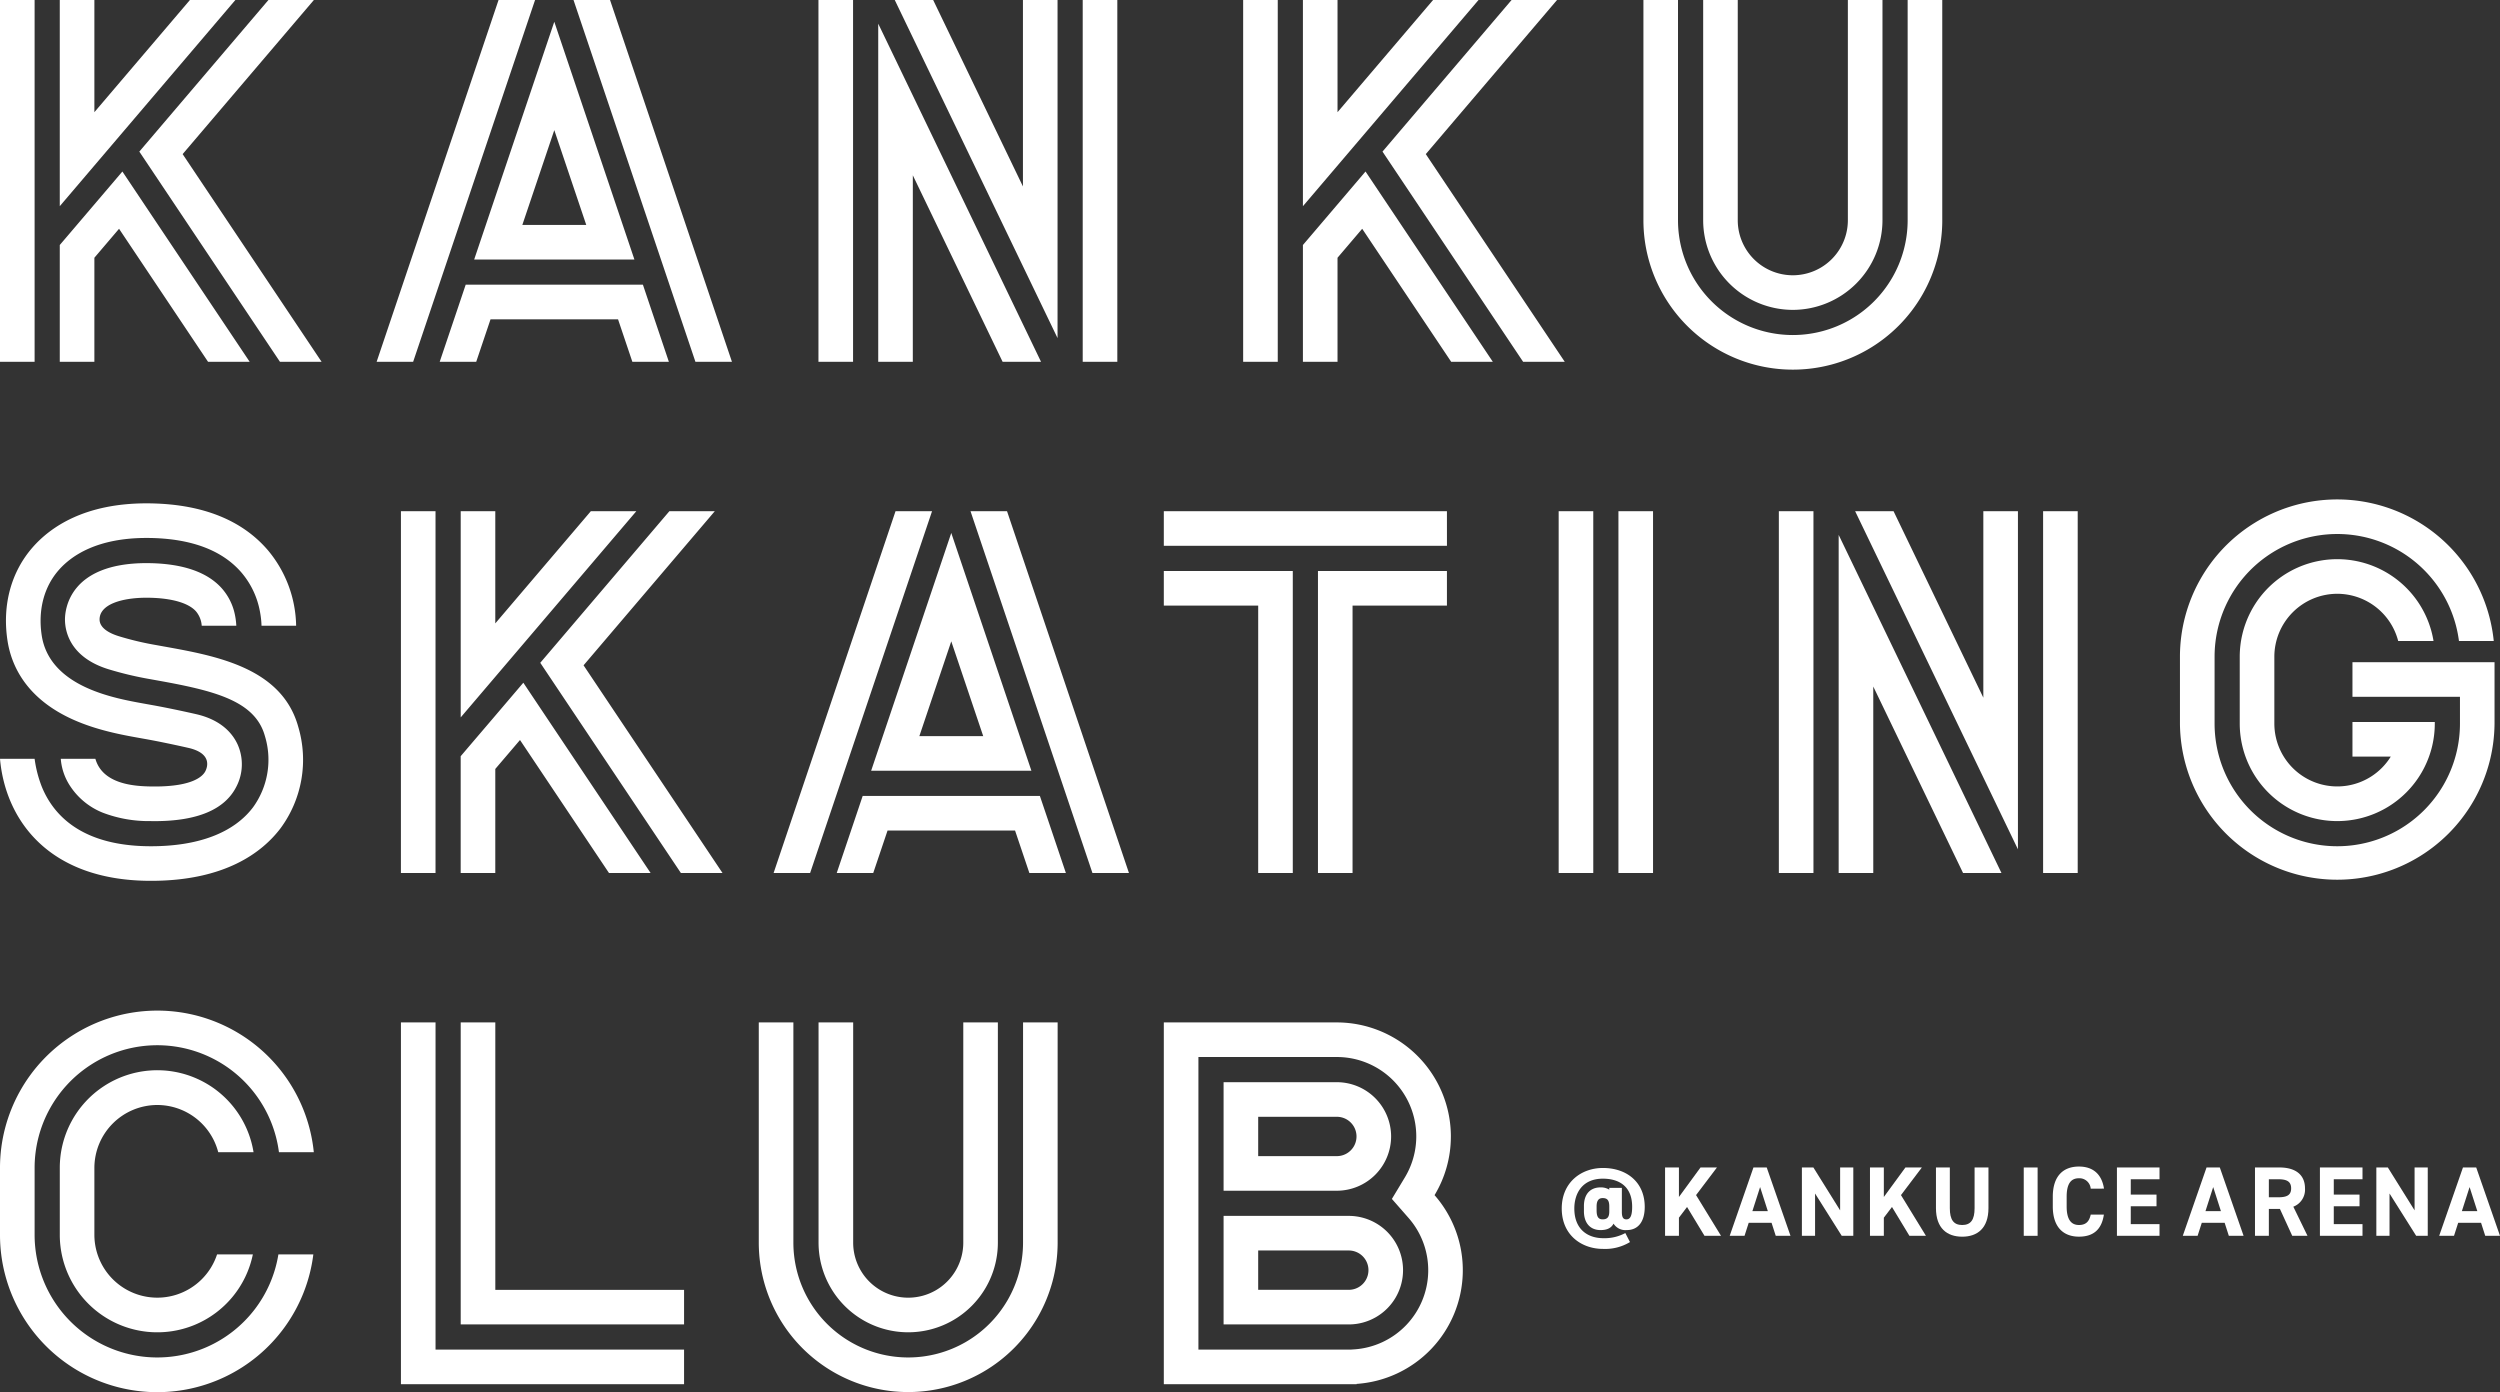 <svg id="グループ_1611" data-name="グループ 1611" xmlns="http://www.w3.org/2000/svg" xmlns:xlink="http://www.w3.org/1999/xlink" width="600" height="334.094" viewBox="0 0 600 334.094">
  <rect x="0" y="0" width="600" height="334.094" fill="#333333" stroke="none"/>
  <defs>
    <clipPath id="clip-path">
      <rect id="長方形_2050" data-name="長方形 2050" width="600" height="334.094" fill="none"/>
    </clipPath>
  </defs>
  <g id="グループ_1610" data-name="グループ 1610" clip-path="url(#clip-path)">
    <path id="パス_127" data-name="パス 127" d="M253.811,81.143V0h-8.305V44.75L223.96,0h-9.218l23.281,48.353ZM268.156,0h-8.305V86.827h8.305ZM204.734,0h-8.305V86.827h8.305ZM219.08,42.077l21.546,44.75h9.219L226.563,38.474,210.775,5.683V86.827h8.3ZM22.651,61.859l5.921-6.952,21.356,31.92h9.992L35.474,50.289l-6.1-9.125-7.12,8.358-5.922,6.952L14.345,58.8V86.827h8.305ZM56.489,0H45.58L22.651,26.924V0H14.345V49.485L28.973,32.308ZM8.305,0H0V86.827H8.305ZM75.332,0H64.423L37.511,31.6l-4.073,4.782L36.931,41.6,67.186,86.827h9.993L43.834,36.986ZM156.2,73.981l-1.9-5.653H111.764l-1.9,5.653L105.53,86.827h8.764l3.435-10.194h30.6l3.435,10.194h8.764ZM137.643,0,166.9,86.827h8.764L146.407,0Zm-9.227,0h-8.764L90.392,86.827h8.764ZM140.9,28.578l-7.87-23.355-7.87,23.355-7.668,22.754L113.8,62.288H152.26L148.567,51.33Zm-15.537,25.4L133.03,31.23,140.7,53.982ZM430.275,74.369a21.543,21.543,0,0,0,21.518-21.518V0h-8.306V52.851a13.213,13.213,0,0,1-26.426,0V0h-8.3V52.851a21.543,21.543,0,0,0,21.518,21.518m35.863-21.518V0h-8.306V52.851a27.558,27.558,0,1,1-55.116,0V0h-8.3V52.851a35.863,35.863,0,0,0,71.727,0M306.662,0h-8.305V86.827h8.305Zm21.064,41.162-7.12,8.36-5.922,6.953L312.7,58.8V86.827h8.305V61.86l5.922-6.953,21.354,31.92h9.993L333.832,50.289Zm14.465-4.176L373.689,0H362.78L335.868,31.6,331.8,36.384l3.493,5.221,30.254,45.223h9.993ZM354.846,0H343.937l-22.93,26.925V0H312.7V49.487L327.33,32.31ZM37.752,265.2a15.128,15.128,0,0,1,14.623,11.325h8.474a23.4,23.4,0,0,0-46.5,3.776v16.044a23.407,23.407,0,0,0,46.334,4.718H52.094a15.1,15.1,0,0,1-29.442-4.718V280.3a15.118,15.118,0,0,1,15.1-15.1m37.561,11.325A37.751,37.751,0,0,0,0,280.3H0v16.044H0a37.746,37.746,0,0,0,75.2,4.718H66.814a29.444,29.444,0,0,1-58.508-4.718V288.6h0V280.3a29.442,29.442,0,0,1,58.641-3.776Zm170.216,21.707a27.558,27.558,0,0,1-55.117,0V245.38h-8.305v52.851a35.863,35.863,0,0,0,71.727,0V245.38h-8.3ZM196.452,245.38v52.851a21.518,21.518,0,1,0,43.036,0V245.38h-8.3v52.851a13.213,13.213,0,0,1-26.426,0V245.38Zm137.415,27.369a13.039,13.039,0,0,0-13.025-13.023H293.661v26.048h27.181a13.04,13.04,0,0,0,13.025-13.024m-31.9-4.719h18.876a4.719,4.719,0,0,1,0,9.439H301.965Zm21.752,23.783H293.661v26.049H323.7a13.024,13.024,0,0,0,.013-26.049m-.013,17.744H301.965v-9.439h21.752a4.719,4.719,0,0,1-.013,9.439m24.507-36.808a27.4,27.4,0,0,0-27.369-27.369H279.316v86.826h46.277v-.072a27.341,27.341,0,0,0,18.7-45.3,27.2,27.2,0,0,0,3.914-14.089m-23.187,51.1-.77.053H287.621V253.685h33.221a19.052,19.052,0,0,1,16.343,28.864l-3.133,5.193,4,4.565a19.035,19.035,0,0,1-13.023,31.541M104.53,245.379H96.224v86.827h67.951V323.9H104.53Zm14.345,0H110.57v72.482h53.606v-8.3h-45.3ZM141.8,122.69l-22.93,26.925V122.69H110.57v49.486L125.2,155l27.516-32.309Zm-45.58,86.827h8.305V122.69H96.224Zm16.327-30.353-1.982,2.327v28.025h8.305V184.549L124.8,177.6l21.356,31.92h9.992L131.7,172.978l-6.1-9.126-7.12,8.36Zm59.005-56.474H160.648l-26.912,31.6-4.073,4.782,3.492,5.221,30.256,45.223H173.4l-33.345-49.841Zm52.139,0h-8.764l-29.26,86.827h8.764Zm-10.924,51.331-3.692,10.957h38.461l-3.693-10.958-7.667-22.753-7.871-23.355-7.87,23.355Zm15.538-20.1,7.668,22.754H220.643Zm21.265,37.1H207.044l-1.9,5.652-4.329,12.846h8.764l3.435-10.193h30.6l3.435,10.193h8.764L251.48,196.67ZM232.924,122.69l29.26,86.827h8.764l-29.26-86.827Zm155.5,86.827h8.305V122.69h-8.305Zm-14.344,0h8.305V122.69h-8.305Zm67.2-81.143v81.143h8.305v-44.75l21.546,44.75h9.218l-23.281-48.353ZM476,167.439l-21.546-44.75h-9.219l23.282,48.353,15.788,32.791V122.69H476Zm-49.076,42.077h8.305V122.69h-8.305Zm63.421,0h8.305V122.69h-8.305Zm-165.732,0V145.34h22.651v-8.305H316.311v72.481Zm22.651-86.826H279.316v8.305h67.952Zm-45.3,86.826h8.305V137.035H279.316v8.305h22.651ZM564.591,158.93v8.305h25.8v6.418a29.445,29.445,0,0,1-58.891,0V157.609a29.448,29.448,0,0,1,57.7-8.306,30.409,30.409,0,0,1,.951,4.53H598.5a37.751,37.751,0,0,0-75.312,3.776v16.045a37.751,37.751,0,0,0,75.5,0V158.931Zm-3.648-16.422a15.127,15.127,0,0,1,14.622,11.326h8.479a23.18,23.18,0,0,0-1.217-4.53,23.407,23.407,0,0,0-45.29,8.306v16.045a23.406,23.406,0,0,0,46.812,0v-.378H564.591v8.3h9.2a15.1,15.1,0,0,1-27.948-7.927V157.609a15.118,15.118,0,0,1,15.1-15.1M1.794,153.712c.875,5.812,4.3,13.817,15.659,18.95,5.823,2.632,12.011,3.735,16.1,4.466l1.631.292c2.693.483,6.707,1.316,10.013,2.07,5.54,1.263,4.706,4.409,4.081,5.616-.555,1.073-2.777,3.655-12.147,3.655-.293,0-.594,0-.9-.007-3.836-.066-11.577-.468-13.341-6.645H14.586a13.718,13.718,0,0,0,2.1,6.313,16.83,16.83,0,0,0,8.022,6.64,30.928,30.928,0,0,0,11.387,2c.355.005.7.01,1.042.01,10.158,0,16.726-2.741,19.525-8.148A11.641,11.641,0,0,0,57,178.609c-1.173-2.525-3.852-5.827-9.951-7.217-3.535-.807-7.615-1.649-10.392-2.147l-1.64-.295c-3.909-.7-9.263-1.652-14.143-3.857-6.384-2.886-10.04-7.131-10.867-12.62-.912-6.061.547-11.63,4.11-15.677,3.089-3.508,9.249-7.688,21.065-7.688q.556,0,1.121.012c9.8.219,17.074,3,21.63,8.272a19.9,19.9,0,0,1,4.42,9.21,21.818,21.818,0,0,1,.413,3.572h8.305a28.924,28.924,0,0,0-6.855-18.212c-6.156-7.122-15.485-10.871-27.728-11.144-.442-.011-.875-.016-1.306-.016-14.87,0-23.037,5.667-27.3,10.507-5.211,5.919-7.374,13.875-6.089,22.4M36.233,211.4c17.784,0,26.72-6.85,31.086-12.6A27.684,27.684,0,0,0,71.571,174.4c-3.944-14.165-19.71-17-32.378-19.273l-1.658-.3a72.517,72.517,0,0,1-9.079-2.156c-3-.939-4.558-2.343-4.558-4,0-3.636,5.357-5.218,11.3-5.218.261,0,.523,0,.786.009,5.3.118,9.208,1.254,10.995,3.2a5.966,5.966,0,0,1,1.435,3.514h8.3a16.865,16.865,0,0,0-.557-3.572,13.647,13.647,0,0,0-3.07-5.565c-3.426-3.727-9.12-5.7-16.916-5.878-.326-.007-.653-.012-.977-.012-18.656,0-19.6,11.266-19.6,13.524,0,2.61,1.012,9,10.384,11.927A82.169,82.169,0,0,0,36.066,163l1.66.3c13.642,2.451,23.482,4.841,25.844,13.326a19.454,19.454,0,0,1-2.864,17.158c-4.629,6.094-13.091,9.315-24.472,9.315-16.568,0-23.412-7.437-26.2-14.283a28.587,28.587,0,0,1-1.727-6.705H0C1.258,196.463,11.364,211.4,36.233,211.4" fill="#fff"/>
    <path id="パス_128" data-name="パス 128" d="M440.089,328.892c0,1.33.356,1.782,1.094,1.782.927,0,1.377-.88,1.377-3.019,0-5.039-3.3-6.75-7.012-6.75-5.134,0-6.868,3.756-6.868,7.155,0,4.944,3.137,7.131,6.988,7.131a10.539,10.539,0,0,0,5.253-1.235l1.117,2.163a11.5,11.5,0,0,1-6.49,1.641c-5.038,0-9.887-3.233-9.887-9.7,0-6.275,4.683-9.721,9.887-9.721,5.682,0,10.031,3.375,10.031,9.342,0,3.469-1.521,5.562-4.326,5.562a3.377,3.377,0,0,1-3.161-1.545c-.523,1.022-1.5,1.545-3.113,1.545-2.544,0-3.993-1.759-3.993-4.516V327.49c0-3.042,1.663-4.493,3.993-4.493a3.836,3.836,0,0,1,2.091.547v-.428h3.019Zm-3.019-.12v-1.189c0-1.521-.5-2.02-1.593-2.02-1.045,0-1.449.737-1.449,2.02v.9c0,1.521.4,2.186,1.449,2.186,1.165,0,1.593-.594,1.593-1.9" transform="translate(-50.843 -38.024)" fill="#fff"/>
    <path id="パス_129" data-name="パス 129" d="M463.283,334.6l-4.183-6.916-1.95,2.567V334.6h-3.328V318.2h3.328v7.083l5.181-7.083h3.946l-5.016,6.631,5.99,9.769Z" transform="translate(-54.207 -38.008)" fill="#fff"/>
    <path id="パス_130" data-name="パス 130" d="M471.44,334.6l5.7-16.4h3.185l5.705,16.4h-3.542l-1-3.114H476l-1,3.114Zm5.443-5.919h3.708l-1.854-5.776Z" transform="translate(-56.311 -38.008)" fill="#fff"/>
    <path id="パス_131" data-name="パス 131" d="M503.453,318.2v16.4h-2.781l-6.395-10.149V334.6h-3.161V318.2h2.757l6.418,10.292V318.2Z" transform="translate(-58.661 -38.008)" fill="#fff"/>
    <path id="パス_132" data-name="パス 132" d="M519.136,334.6l-4.183-6.916L513,330.255V334.6h-3.327V318.2H513v7.083l5.182-7.083h3.945l-5.015,6.631,5.99,9.769Z" transform="translate(-60.878 -38.008)" fill="#fff"/>
    <path id="パス_133" data-name="パス 133" d="M540.257,318.2v9.745c0,4.848-2.661,6.869-6.3,6.869s-6.3-2.021-6.3-6.845V318.2h3.328v9.769c0,2.8.926,4.041,2.971,4.041s2.971-1.236,2.971-4.041V318.2Z" transform="translate(-63.026 -38.008)" fill="#fff"/>
    <rect id="長方形_2049" data-name="長方形 2049" width="3.327" height="16.4" transform="translate(485.699 280.196)" fill="#fff"/>
    <path id="パス_134" data-name="パス 134" d="M568.6,323.261a2.723,2.723,0,0,0-2.828-2.5c-1.925,0-2.947,1.307-2.947,4.445v2.328c0,3.042,1.022,4.445,2.947,4.445,1.664,0,2.473-.831,2.828-2.5h3.161c-.546,3.684-2.614,5.3-5.99,5.3-3.684,0-6.275-2.234-6.275-7.25v-2.328c0-5.063,2.591-7.251,6.275-7.251,3.256,0,5.466,1.712,6.013,5.3Z" transform="translate(-66.828 -37.979)" fill="#fff"/>
    <path id="パス_135" data-name="パス 135" d="M587.2,318.2v2.828H580.3v3.684h6.18v2.8H580.3V331.8H587.2V334.6h-10.22V318.2Z" transform="translate(-68.916 -38.008)" fill="#fff"/>
    <path id="パス_136" data-name="パス 136" d="M594.931,334.6l5.7-16.4h3.185l5.705,16.4h-3.542l-1-3.114h-5.491l-1,3.114Zm5.443-5.919h3.708l-1.854-5.776Z" transform="translate(-71.061 -38.008)" fill="#fff"/>
    <path id="パス_137" data-name="パス 137" d="M623.545,334.6l-2.948-6.441h-2.662V334.6h-3.328V318.2h5.872c3.778,0,6.131,1.687,6.131,5.015a4.375,4.375,0,0,1-2.8,4.4l3.4,6.988Zm-3.376-9.246c1.972,0,3.115-.428,3.115-2.14s-1.142-2.186-3.115-2.186h-2.234v4.326Z" transform="translate(-73.411 -38.008)" fill="#fff"/>
    <path id="パス_138" data-name="パス 138" d="M642.526,318.2v2.828h-6.893v3.684h6.18v2.8h-6.18V331.8h6.893V334.6h-10.22V318.2Z" transform="translate(-75.526 -38.008)" fill="#fff"/>
    <path id="パス_139" data-name="パス 139" d="M660.023,318.2v16.4h-2.781l-6.394-10.149V334.6h-3.162V318.2h2.758l6.418,10.292V318.2Z" transform="translate(-77.363 -38.008)" fill="#fff"/>
    <path id="パス_140" data-name="パス 140" d="M664.813,334.6l5.705-16.4H673.7l5.705,16.4h-3.542l-1-3.114h-5.49l-1,3.114Zm5.444-5.919h3.708l-1.854-5.776Z" transform="translate(-79.408 -38.008)" fill="#fff"/>
  </g>
</svg>
